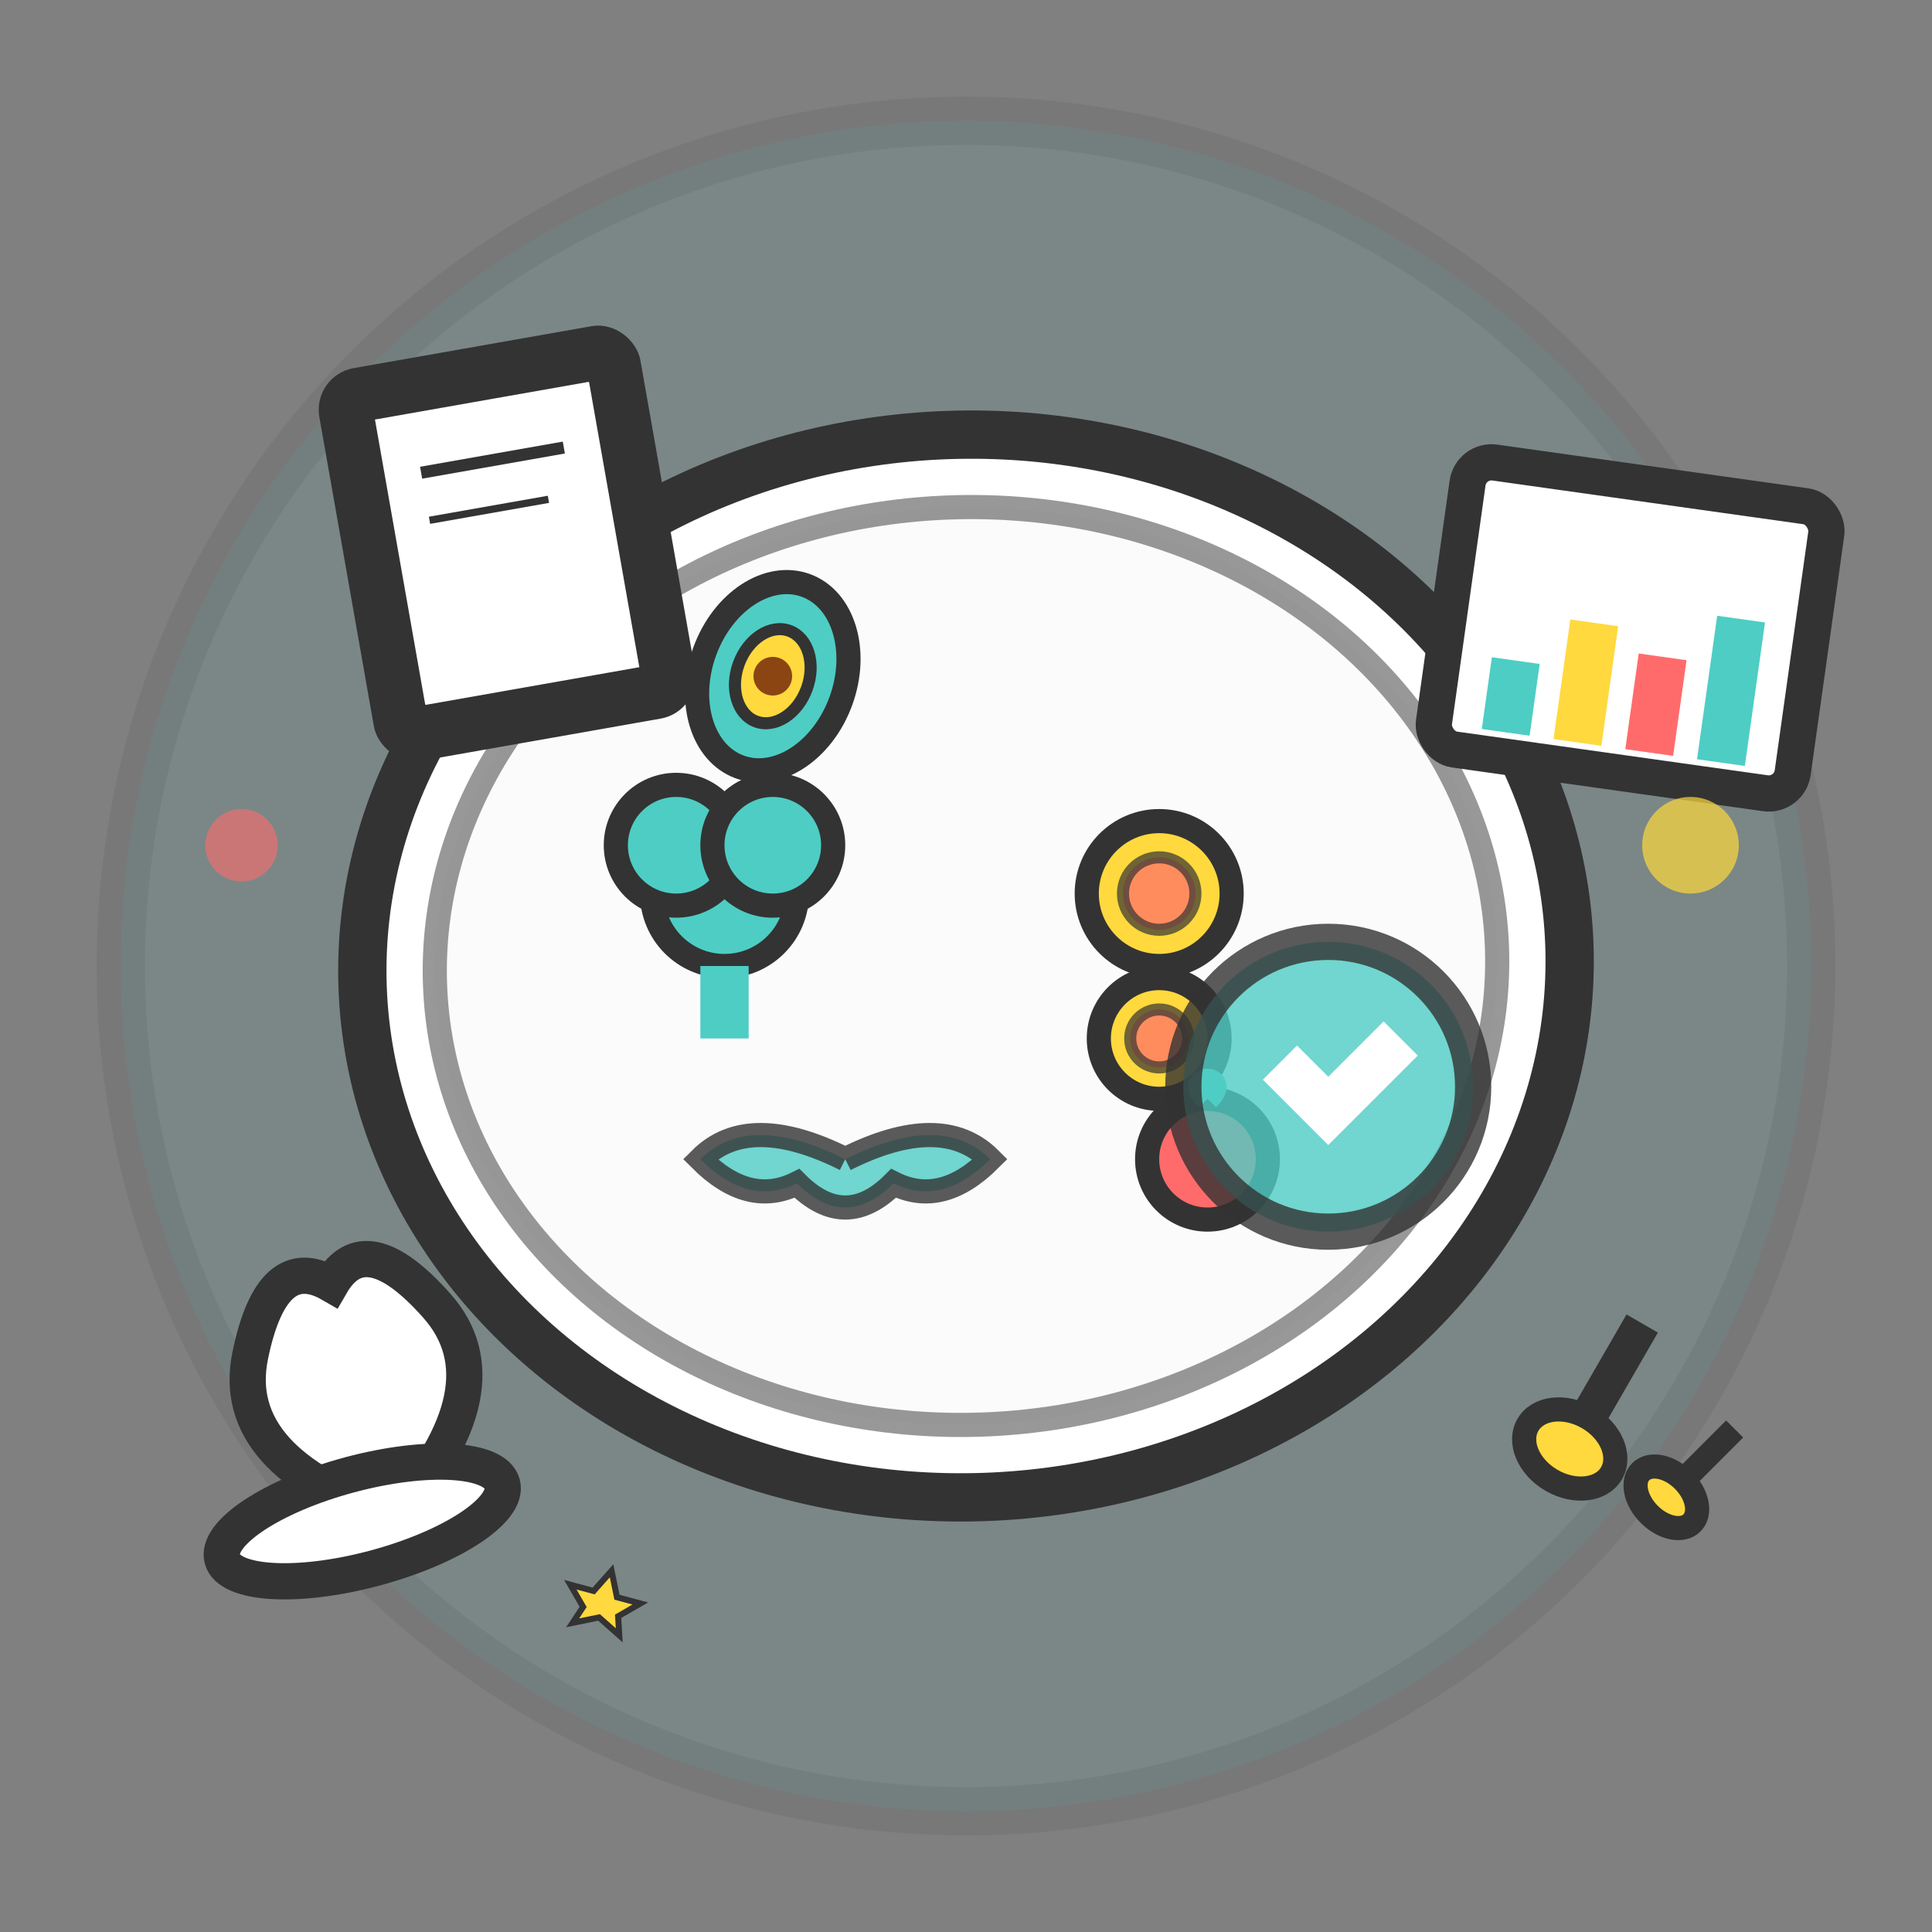 <svg width="80" height="80" viewBox="0 0 80 80" fill="none" xmlns="http://www.w3.org/2000/svg">
  <rect x="0" y="0" width="80" height="80" fill="#808080" stroke="none"/>
  <!-- Background circle -->
  <circle cx="40" cy="40" r="35" fill="#4ecdc4" stroke="#333" stroke-width="2" opacity="0.1" transform="rotate(3 40 40)"/>
  
  <!-- Main plate with healthy food -->
  <g transform="translate(40, 40)">
    <!-- Plate -->
    <ellipse cx="0" cy="0" rx="25" ry="22" fill="white" stroke="#333" stroke-width="2" transform="rotate(-2 0 0)"/>
    <ellipse cx="0" cy="0" rx="22" ry="19" fill="#f8f9fa" stroke="#333" stroke-width="1" opacity="0.5" transform="rotate(-2 0 0)"/>
    
    <!-- Healthy foods on plate -->
    <!-- Broccoli -->
    <g transform="translate(-10, -5)">
      <circle cx="0" cy="2" r="3" fill="#4ecdc4" stroke="#333" stroke-width="1"/>
      <circle cx="-2" cy="0" r="2.5" fill="#4ecdc4" stroke="#333" stroke-width="1"/>
      <circle cx="2" cy="0" r="2.5" fill="#4ecdc4" stroke="#333" stroke-width="1"/>
      <line x1="0" y1="5" x2="0" y2="8" stroke="#4ecdc4" stroke-width="2"/>
    </g>
    
    <!-- Carrot slices -->
    <g transform="translate(8, -3)">
      <circle cx="0" cy="0" r="3" fill="#ffd93d" stroke="#333" stroke-width="1"/>
      <circle cx="0" cy="0" r="1.5" fill="#ff6b6b" stroke="#333" stroke-width="0.5" opacity="0.7"/>
      <circle cx="0" cy="6" r="2.5" fill="#ffd93d" stroke="#333" stroke-width="1"/>
      <circle cx="0" cy="6" r="1.2" fill="#ff6b6b" stroke="#333" stroke-width="0.5" opacity="0.7"/>
    </g>
    
    <!-- Lettuce leaf -->
    <g transform="translate(-5, 8)">
      <path d="M0 0 Q-4 -2, -6 0 Q-4 2, -2 1 Q0 3, 2 1 Q4 2, 6 0 Q4 -2, 0 0" fill="#4ecdc4" stroke="#333" stroke-width="1" opacity="0.8"/>
    </g>
    
    <!-- Cherry tomato -->
    <g transform="translate(10, 8)">
      <circle cx="0" cy="0" r="2.5" fill="#ff6b6b" stroke="#333" stroke-width="1"/>
      <path d="M0 -2.5 C-1 -3.5, 1 -3.5, 0 -2.5" stroke="#4ecdc4" stroke-width="1" fill="none"/>
    </g>
    
    <!-- Avocado slice -->
    <g transform="translate(-8, -12)">
      <ellipse cx="0" cy="0" rx="3" ry="4" fill="#4ecdc4" stroke="#333" stroke-width="1" transform="rotate(20 0 0)"/>
      <ellipse cx="0" cy="0" rx="1.5" ry="2" fill="#ffd93d" stroke="#333" stroke-width="0.5" transform="rotate(20 0 0)"/>
      <circle cx="0" cy="0" r="0.8" fill="#8B4513"/>
    </g>
  </g>
  
  <!-- Service elements around the plate -->
  <!-- Recipe book -->
  <g transform="translate(15, 15)">
    <rect x="0" y="0" width="12" height="15" fill="#ff6b6b" stroke="#333" stroke-width="1.5" rx="1" transform="rotate(-10 6 7.5)"/>
    <rect x="1" y="1" width="10" height="13" fill="white" stroke="#333" stroke-width="1" rx="0.5" transform="rotate(-10 6 7.5)"/>
    <line x1="3" y1="4" x2="9" y2="4" stroke="#333" stroke-width="0.5" transform="rotate(-10 6 7.5)"/>
    <line x1="3" y1="6" x2="8" y2="6" stroke="#333" stroke-width="0.3" transform="rotate(-10 6 7.5)"/>
  </g>
  
  <!-- Nutrition chart -->
  <g transform="translate(60, 20)">
    <rect x="0" y="0" width="15" height="12" fill="white" stroke="#333" stroke-width="1.5" rx="1" transform="rotate(8 7.5 6)"/>
    <!-- Simple bar chart -->
    <rect x="2" y="8" width="2" height="3" fill="#4ecdc4" transform="rotate(8 7.5 6)"/>
    <rect x="5" y="6" width="2" height="5" fill="#ffd93d" transform="rotate(8 7.5 6)"/>
    <rect x="8" y="7" width="2" height="4" fill="#ff6b6b" transform="rotate(8 7.5 6)"/>
    <rect x="11" y="5" width="2" height="6" fill="#4ecdc4" transform="rotate(8 7.5 6)"/>
  </g>
  
  <!-- Chef hat -->
  <g transform="translate(15, 55)">
    <path d="M0 8 Q-6 4, -4 0 Q-2 -4, 0 -2 Q2 -4, 4 0 Q6 4, 0 8" fill="white" stroke="#333" stroke-width="1.5" transform="rotate(-15 0 3)"/>
    <ellipse cx="0" cy="8" rx="6" ry="2" fill="white" stroke="#333" stroke-width="1.5" transform="rotate(-15 0 8)"/>
  </g>
  
  <!-- Measuring spoons -->
  <g transform="translate(65, 60)">
    <ellipse cx="0" cy="0" rx="2" ry="1.5" fill="#ffd93d" stroke="#333" stroke-width="1" transform="rotate(30 0 0)"/>
    <line x1="0" y1="-1.5" x2="0" y2="-6" stroke="#333" stroke-width="1.5" transform="rotate(30 0 0)"/>
    <ellipse cx="4" cy="2" rx="1.5" ry="1" fill="#ffd93d" stroke="#333" stroke-width="1" transform="rotate(45 4 2)"/>
    <line x1="4" y1="1" x2="4" y2="-2" stroke="#333" stroke-width="1" transform="rotate(45 4 2)"/>
  </g>
  
  <!-- Decorative stars for premium service -->
  <g transform="translate(25, 65)">
    <path d="M0 0 L1 2 L3 2 L1.5 3.5 L2 5 L0 4 L-2 5 L-1.5 3.5 L-3 2 L-1 2 Z" fill="#ffd93d" stroke="#333" stroke-width="0.5" transform="scale(0.5) rotate(15 0 2.5)"/>
  </g>
  
  <!-- Quality badge -->
  <g transform="translate(55, 45)">
    <circle cx="0" cy="0" r="6" fill="#4ecdc4" stroke="#333" stroke-width="1.5" opacity="0.8"/>
    <path d="M-2 -1 L0 1 L3 -2" stroke="white" stroke-width="2" fill="none"/>
  </g>
  
  <!-- Decorative dots -->
  <circle cx="10" cy="35" r="1.5" fill="#ff6b6b" opacity="0.6"/>
  <circle cx="70" cy="35" r="2" fill="#ffd93d" opacity="0.7"/>
</svg>
